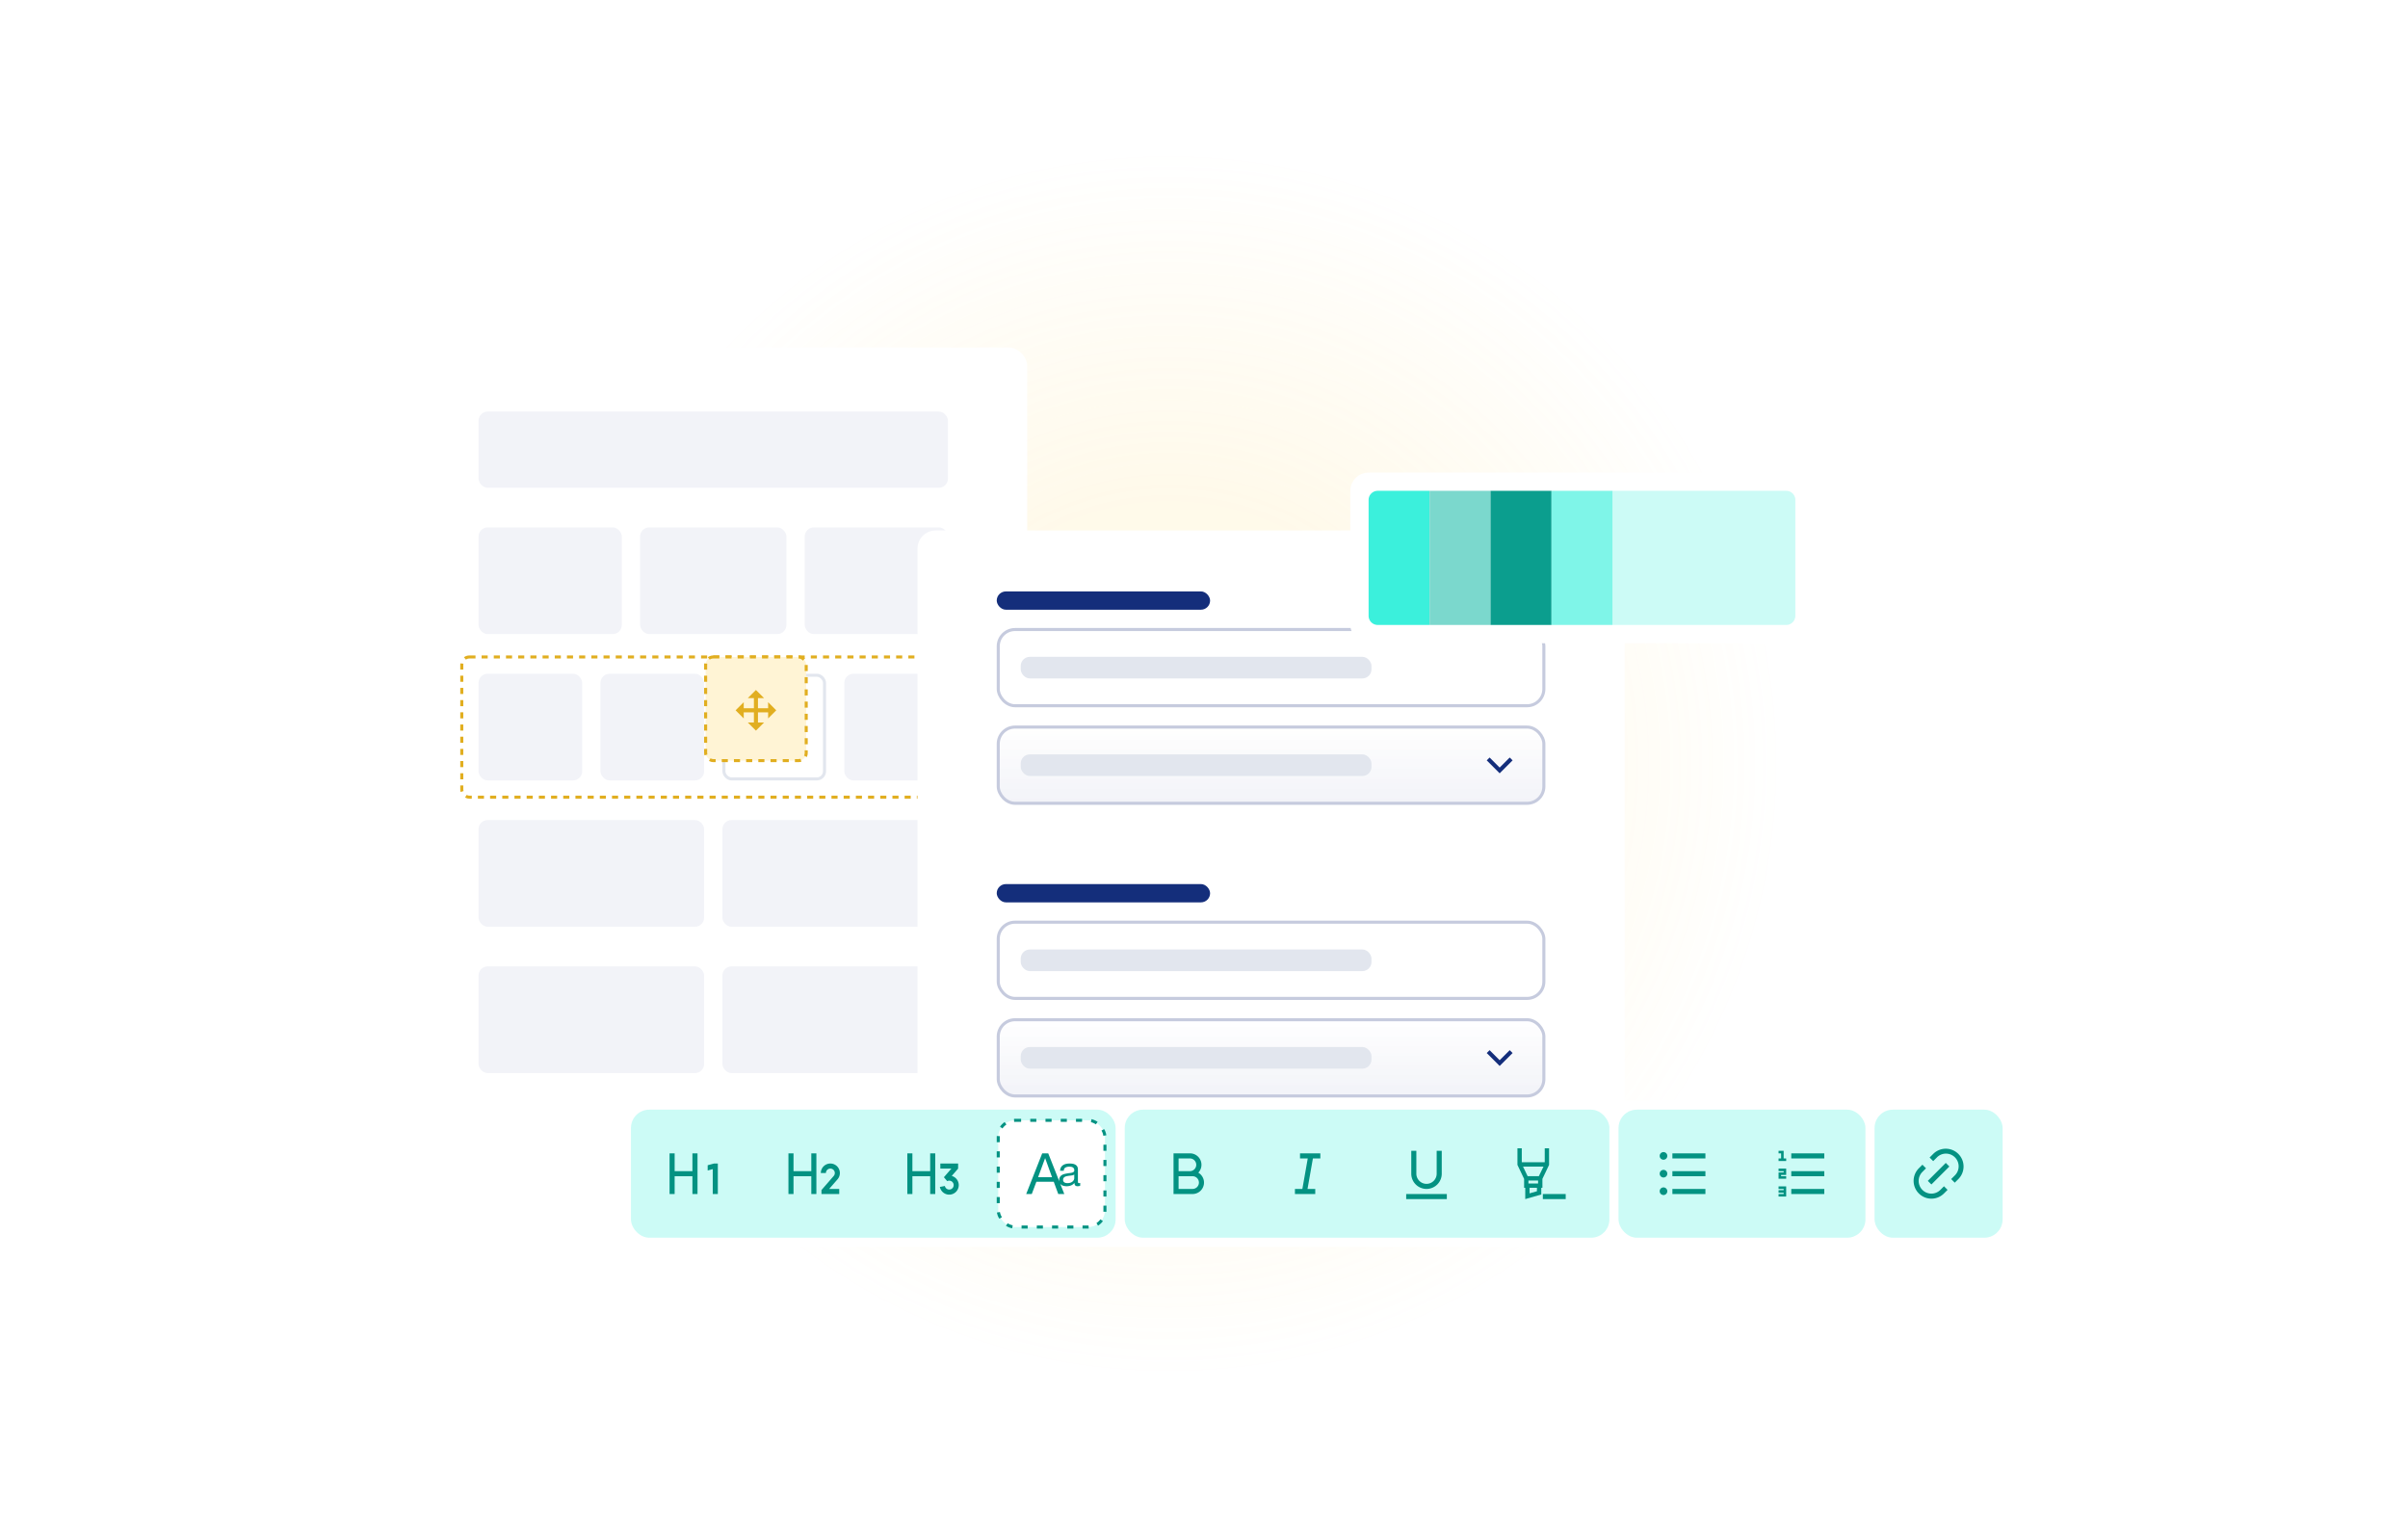 <svg xmlns="http://www.w3.org/2000/svg" fill="none" viewBox="0 0 790 500">
  <defs>
    <filter id="b" width="232" height="296" x="118" y="101" color-interpolation-filters="sRGB" filterUnits="userSpaceOnUse">
      <feFlood flood-opacity="0" result="BackgroundImageFix"/>
      <feColorMatrix in="SourceAlpha" result="hardAlpha" values="0 0 0 0 0 0 0 0 0 0 0 0 0 0 0 0 0 0 127 0"/>
      <feOffset dy="6"/>
      <feGaussianBlur stdDeviation="6.5"/>
      <feColorMatrix values="0 0 0 0 0 0 0 0 0 0 0 0 0 0 0 0 0 0 0.13 0"/>
      <feBlend in2="BackgroundImageFix" result="effect1_dropShadow_1352_25035"/>
      <feBlend in="SourceGraphic" in2="effect1_dropShadow_1352_25035" result="shape"/>
    </filter>
    <filter id="c" width="258" height="228" x="288" y="161" color-interpolation-filters="sRGB" filterUnits="userSpaceOnUse">
      <feFlood flood-opacity="0" result="BackgroundImageFix"/>
      <feColorMatrix in="SourceAlpha" result="hardAlpha" values="0 0 0 0 0 0 0 0 0 0 0 0 0 0 0 0 0 0 127 0"/>
      <feOffset dy="6"/>
      <feGaussianBlur stdDeviation="6.5"/>
      <feColorMatrix values="0 0 0 0 0 0 0 0 0 0 0 0 0 0 0 0 0 0 0.13 0"/>
      <feBlend in2="BackgroundImageFix" result="effect1_dropShadow_1352_25035"/>
      <feBlend in="SourceGraphic" in2="effect1_dropShadow_1352_25035" result="shape"/>
    </filter>
    <filter id="f" width="482" height="74" x="191" y="348" color-interpolation-filters="sRGB" filterUnits="userSpaceOnUse">
      <feFlood flood-opacity="0" result="BackgroundImageFix"/>
      <feColorMatrix in="SourceAlpha" result="hardAlpha" values="0 0 0 0 0 0 0 0 0 0 0 0 0 0 0 0 0 0 127 0"/>
      <feOffset dy="6"/>
      <feGaussianBlur stdDeviation="6.5"/>
      <feColorMatrix values="0 0 0 0 0 0 0 0 0 0 0 0 0 0 0 0 0 0 0.13 0"/>
      <feBlend in2="BackgroundImageFix" result="effect1_dropShadow_1352_25035"/>
      <feBlend in="SourceGraphic" in2="effect1_dropShadow_1352_25035" result="shape"/>
    </filter>
    <filter id="g" width="42" height="42" x="408" y="358" color-interpolation-filters="sRGB" filterUnits="userSpaceOnUse">
      <feFlood flood-opacity="0" result="BackgroundImageFix"/>
      <feColorMatrix in="SourceAlpha" result="hardAlpha" values="0 0 0 0 0 0 0 0 0 0 0 0 0 0 0 0 0 0 127 0"/>
      <feMorphology in="SourceAlpha" operator="dilate" radius="3" result="effect1_dropShadow_1352_25035"/>
      <feOffset/>
      <feColorMatrix values="0 0 0 0 0.776 0 0 0 0 0.796 0 0 0 0 0.871 0 0 0 1 0"/>
      <feBlend in2="BackgroundImageFix" result="effect1_dropShadow_1352_25035"/>
      <feBlend in="SourceGraphic" in2="effect1_dropShadow_1352_25035" result="shape"/>
    </filter>
    <filter id="h" width="178" height="82" x="430" y="142" color-interpolation-filters="sRGB" filterUnits="userSpaceOnUse">
      <feFlood flood-opacity="0" result="BackgroundImageFix"/>
      <feColorMatrix in="SourceAlpha" result="hardAlpha" values="0 0 0 0 0 0 0 0 0 0 0 0 0 0 0 0 0 0 127 0"/>
      <feOffset/>
      <feGaussianBlur stdDeviation="6.5"/>
      <feColorMatrix values="0 0 0 0 0 0 0 0 0 0 0 0 0 0 0 0 0 0 0.13 0"/>
      <feBlend in2="BackgroundImageFix" result="effect1_dropShadow_1352_25035"/>
      <feBlend in="SourceGraphic" in2="effect1_dropShadow_1352_25035" result="shape"/>
    </filter>
    <linearGradient id="d" x1="417" x2="417" y1="238" y2="264" gradientUnits="userSpaceOnUse">
      <stop stop-color="#F2F3F8" stop-opacity="0"/>
      <stop offset="1" stop-color="#F2F3F8"/>
    </linearGradient>
    <linearGradient id="e" x1="417" x2="417" y1="334" y2="360" gradientUnits="userSpaceOnUse">
      <stop stop-color="#F2F3F8" stop-opacity="0"/>
      <stop offset="1" stop-color="#F2F3F8"/>
    </linearGradient>
    <radialGradient id="a" cx="0" cy="0" r="1" gradientTransform="rotate(90 66.5 317) scale(201.5)" gradientUnits="userSpaceOnUse">
      <stop offset=".427" stop-color="#FFD45C"/>
      <stop offset="1" stop-color="#FFD45C" stop-opacity="0"/>
    </radialGradient>
  </defs>
  <circle cx="383.5" cy="250.5" r="201.5" fill="url(#a)" fill-opacity=".13"/>
  <g filter="url(#b)">
    <rect width="206" height="270" x="131" y="108" fill="#fff" rx="6"/>
  </g>
  <rect width="165" height="46" x="151.5" y="215.5" fill="#fff" stroke="#E1AE20" stroke-dasharray="2 2" rx="2.5"/>
  <rect width="74" height="35" x="157" y="317" fill="#F2F3F8" rx="3"/>
  <rect width="74" height="35" x="237" y="317" fill="#F2F3F8" rx="3"/>
  <rect width="74" height="35" x="157" y="269" fill="#F2F3F8" rx="3"/>
  <rect width="74" height="35" x="237" y="269" fill="#F2F3F8" rx="3"/>
  <rect width="34" height="35" x="157" y="221" fill="#F2F3F8" rx="3"/>
  <rect width="34" height="35" x="197" y="221" fill="#F2F3F8" rx="3"/>
  <rect width="33" height="34" x="237.5" y="221.5" fill="#fff" stroke="#E2E6EE" rx="2.5"/>
  <rect width="34" height="35" x="277" y="221" fill="#F2F3F8" rx="3"/>
  <g>
    <rect width="47" height="35" x="157" y="173" fill="#F2F3F8" rx="3"/>
    <rect width="48" height="35" x="210" y="173" fill="#F2F3F8" rx="3"/>
    <rect width="47" height="35" x="264" y="173" fill="#F2F3F8" rx="3"/>
  </g>
  <g>
    <rect width="154" height="25" x="157" y="135" fill="#F2F3F8" rx="3"/>
  </g>
  <g>
    <rect width="33" height="34" x="231.5" y="215.5" fill="#fff" rx="2.5"/>
    <rect width="33" height="34" x="231.5" y="215.5" fill="#FFD45C" fill-opacity=".26" rx="2.5"/>
    <rect width="33" height="34" x="231.5" y="215.5" stroke="#E1AE20" stroke-dasharray="2 2" rx="2.5"/>
    <g>
      <path fill="#E1AE20" d="M252 232.333v-2l2.667 2.667-2.667 2.667v-2h-3.333V237h2L248 239.667 245.333 237h2v-3.333H244v2L241.333 233l2.667-2.667v2h3.333V229h-2l2.667-2.667 2.667 2.667h-2v3.333H252z"/>
    </g>
  </g>
  <g>
    <g filter="url(#c)">
      <rect width="232" height="202" x="301" y="168" fill="#fff" rx="6"/>
    </g>
    <rect width="70" height="6" x="327" y="194" fill="#142E7B" rx="3"/>
    <rect width="115.082" height="7.091" x="334.869" y="215.455" fill="#E2E6EE" rx="3"/>
    <rect width="179" height="25" x="327.5" y="206.5" stroke="#C6CBDE" rx="5.5"/>
    <g>
      <rect width="179" height="25" x="327.5" y="238.5" fill="url(#d)" rx="5.5"/>
      <rect width="115.082" height="7.091" x="334.869" y="247.455" fill="#E2E6EE" rx="3"/>
      <path fill="#142E7B" d="M492 251.781l3.3-3.3.943.943-4.243 4.243-4.243-4.243.943-.943 3.3 3.3z"/>
      <rect width="179" height="25" x="327.5" y="238.5" stroke="#C6CBDE" rx="5.5"/>
    </g>
    <g>
      <rect width="70" height="6" x="327" y="290" fill="#142E7B" rx="3"/>
      <rect width="115.082" height="7.091" x="334.869" y="311.455" fill="#E2E6EE" rx="3"/>
      <rect width="179" height="25" x="327.5" y="302.5" stroke="#C6CBDE" rx="5.5"/>
      <g>
        <rect width="179" height="25" x="327.5" y="334.5" fill="url(#e)" rx="5.5"/>
        <rect width="115.082" height="7.091" x="334.869" y="343.455" fill="#E2E6EE" rx="3"/>
        <path fill="#142E7B" d="M492 347.781l3.3-3.3.943.943-4.243 4.243-4.243-4.243.943-.943 3.3 3.3z"/>
        <rect width="179" height="25" x="327.5" y="334.5" stroke="#C6CBDE" rx="5.5"/>
      </g>
    </g>
  </g>
  <g filter="url(#f)">
    <rect width="456" height="48" x="204" y="355" fill="#fff" rx="6"/>
    <rect width="159" height="42" x="207" y="358" fill="#3BF0DC" fill-opacity=".26" rx="6"/>
    <path fill="#039282" d="M228.833 385.667h-1.666v-5.834h-5.834v5.834h-1.666v-13.334h1.666v5.834h5.834v-5.834h1.666v13.334zm6.667-10v10h-1.667v-8.164l-1.666.447v-1.725l2.083-.558h1.25zM260.333 372.333v5.834h5.834v-5.834h1.666v13.334h-1.666v-5.834h-5.834v5.834h-1.666v-13.334h1.666zm12.084 3.334a3.125 3.125 0 012.481 5.025l-.123.15-2.747 3.158h3.305v1.667H269.5v-1.297l4.017-4.622a1.46 1.46 0 10-2.554-1.076l-.005.12h-1.666a3.125 3.125 0 013.125-3.125zM314.333 375.667l-.001 1.666-2.088 2.403a3.125 3.125 0 11-3.896 3.612l1.637-.319a1.459 1.459 0 10.77-1.579l-1.089-1.289 2.459-2.828H308.5v-1.666h5.833zm-15-3.334v5.834h5.834v-5.834h1.666v13.334h-1.666v-5.834h-5.834v5.834h-1.666v-13.334h1.666z"/>
    <rect width="35" height="35" x="327.5" y="361.5" fill="#fff" rx="5.5"/>
    <path fill="#039282" fill-rule="evenodd" d="M336.667 385.667l5.249-13.334h1.983l3.628 9.183a2.652 2.652 0 01-.027-.387c0-.405.071-.736.213-.993.141-.258.325-.465.552-.621.236-.165.501-.29.793-.372.303-.083.61-.152.921-.207a9.33 9.33 0 01.935-.138c.303-.037.567-.083.794-.138.226-.064.406-.152.538-.262.132-.12.198-.29.198-.511 0-.257-.052-.464-.155-.62a.952.952 0 00-.383-.359 1.5 1.5 0 00-.524-.165 3.864 3.864 0 00-.567-.042c-.51 0-.935.097-1.275.29-.34.184-.524.538-.552 1.062h-1.205c.019-.441.114-.814.284-1.117.17-.304.396-.547.68-.731.283-.193.604-.331.963-.414.368-.083.76-.124 1.176-.124.331 0 .656.023.978.069.33.046.628.142.892.289.264.138.477.336.638.594.16.257.24.593.24 1.006v3.669c0 .276.015.479.043.607.038.129.151.193.34.193.104 0 .227-.023.368-.069v.911c-.208.119-.496.179-.864.179-.312 0-.562-.083-.751-.248-.179-.175-.269-.455-.269-.842a2.928 2.928 0 01-1.162.842 3.953 3.953 0 01-1.416.248c-.331 0-.647-.037-.95-.11a2.25 2.25 0 01-.765-.345 1.71 1.71 0 01-.377-.373l1.336 3.38h-1.983l-1.473-4.015h-5.702l-1.511 4.015h-1.831zm6.193-11.728l-2.285 6.219h4.57l-2.247-6.219h-.038zm8.975 5.59c.246-.055.444-.138.595-.248v1.2c0 .165-.042.344-.127.538a1.703 1.703 0 01-.397.524 2.36 2.36 0 01-.694.4 3.054 3.054 0 01-1.02.151c-.189 0-.369-.018-.539-.055a1.403 1.403 0 01-.453-.179 1.135 1.135 0 01-.312-.317 1.028 1.028 0 01-.113-.497c0-.294.066-.524.198-.69.142-.174.322-.308.539-.4.217-.092.463-.156.736-.193.274-.046.544-.082.808-.11.274-.037.534-.078.779-.124z" clip-rule="evenodd"/>
    <rect width="35" height="35" x="327.5" y="361.5" stroke="#039282" stroke-dasharray="2 3" rx="5.5"/>
    <g>
      <rect width="159" height="42" x="369" y="358" fill="#3BF0DC" fill-opacity=".26" rx="6"/>
      <path fill="#039282" d="M386.667 378.167h3.75a2.084 2.084 0 000-4.167h-3.75v4.167zm8.333 3.75a3.76 3.76 0 01-1.098 2.651 3.74 3.74 0 01-2.652 1.099H385v-13.334h5.417a3.762 3.762 0 012.065.62 3.752 3.752 0 01.648 5.719 3.743 3.743 0 011.87 3.245zm-8.333-2.084V384h4.583a2.083 2.083 0 100-4.167h-4.583z"/>
      <g filter="url(#g)">
        <path fill="#039282" d="M431.5 385.667h-6.667V384h2.44l1.763-10H426.5v-1.667h6.667V374h-2.439l-1.764 10h2.536v1.667z"/>
      </g>
      <path fill="#039282" d="M464.667 371.5v7.5a3.333 3.333 0 106.666 0v-7.5H473v7.5a5.004 5.004 0 01-1.464 3.536 5.004 5.004 0 01-7.072 0A5.004 5.004 0 01463 379v-7.5h1.667zm-3.334 14.167h13.334v1.666h-13.334v-1.666zM506.789 375.251h-7.534v-4.584h-1.422v5.454l2.186 4.585v2.931h.373v3.696l5.259-1.51v-2.186h.374v-2.931l2.185-4.585v-5.454h-1.421v4.584zm-2.186 6.005v.96h-3.163v-.96h3.163zm-.373 3.501l-2.417.693v-1.813h2.417v1.12zm.622-4.94h-3.678l-1.511-3.145h6.717l-1.528 3.145zM506.167 385.667h7.5v1.666h-7.5v-1.666z"/>
    </g>
    <g>
      <rect width="81" height="42" x="531" y="358" fill="#3BF0DC" fill-opacity=".26" rx="6"/>
      <path fill="#039282" d="M548.667 372.333H559.5V374h-10.833v-1.667zm-2.917 2.084a1.249 1.249 0 01-.884-2.134 1.248 1.248 0 011.768 0 1.25 1.25 0 01-.884 2.134zm0 5.833a1.252 1.252 0 01-1.25-1.25 1.25 1.25 0 111.25 1.25zm0 5.75a1.252 1.252 0 01-1.25-1.25 1.25 1.25 0 111.25 1.25zm2.917-7.833H559.5v1.666h-10.833v-1.666zm0 5.833H559.5v1.667h-10.833V384zM587.667 372.333H598.5V374h-10.833v-1.667zm-2.5-.833v2.5H586v.833h-2.5V374h.833v-1.667h-.833v-.833h1.667zm-1.667 9.167v-2.084h1.667v-.416H583.5v-.834h2.5v2.084h-1.667v.416H586v.834h-2.5zm1.667 4.583H583.5v-.833h1.667V384H583.5v-.833h2.5v3.333h-2.5v-.833h1.667v-.417zm2.5-7.083H598.5v1.666h-10.833v-1.666zm0 5.833H598.5v1.667h-10.833V384z"/>
    </g>
    <g>
      <rect width="42" height="42" x="615" y="358" fill="#3BF0DC" fill-opacity=".26" rx="6"/>
      <path fill="#039282" d="M641.303 381.947l-1.178-1.18 1.178-1.179a4.167 4.167 0 10-5.892-5.892l-1.179 1.179-1.179-1.178 1.18-1.179a5.833 5.833 0 018.25 8.25l-1.179 1.179h-.001zm-2.356 2.356l-1.18 1.179a5.832 5.832 0 01-8.25 0 5.833 5.833 0 010-8.25l1.179-1.179 1.179 1.18-1.179 1.179a4.154 4.154 0 00-.91 1.352 4.155 4.155 0 00-.007 3.197 4.162 4.162 0 003.86 2.576 4.154 4.154 0 002.95-1.233l1.178-1.178 1.18 1.178v-.001zm-.59-8.839l1.179 1.179-5.893 5.892-1.179-1.178 5.893-5.892v-.001z"/>
    </g>
  </g>
  <g filter="url(#h)">
    <rect width="146" height="50" x="446" y="158" fill="#fff" stroke="#fff" stroke-width="6" rx="3"/>
    <path fill="#3BF0DC" d="M449 164a3 3 0 013-3h17v44h-17a3 3 0 01-3-3v-38z"/>
    <path fill="#7BD8CD" d="M469 161h20v44h-20z"/>
    <path fill="#0B9E8E" d="M489 161h20v44h-20z"/>
    <path fill="#3BF0DC" fill-opacity=".65" d="M509 161h20v44h-20z"/>
    <path fill="#3BF0DC" fill-opacity=".26" d="M529 161h57a3 3 0 013 3v38a3 3 0 01-3 3h-57v-44z"/>
  </g>
</svg>
